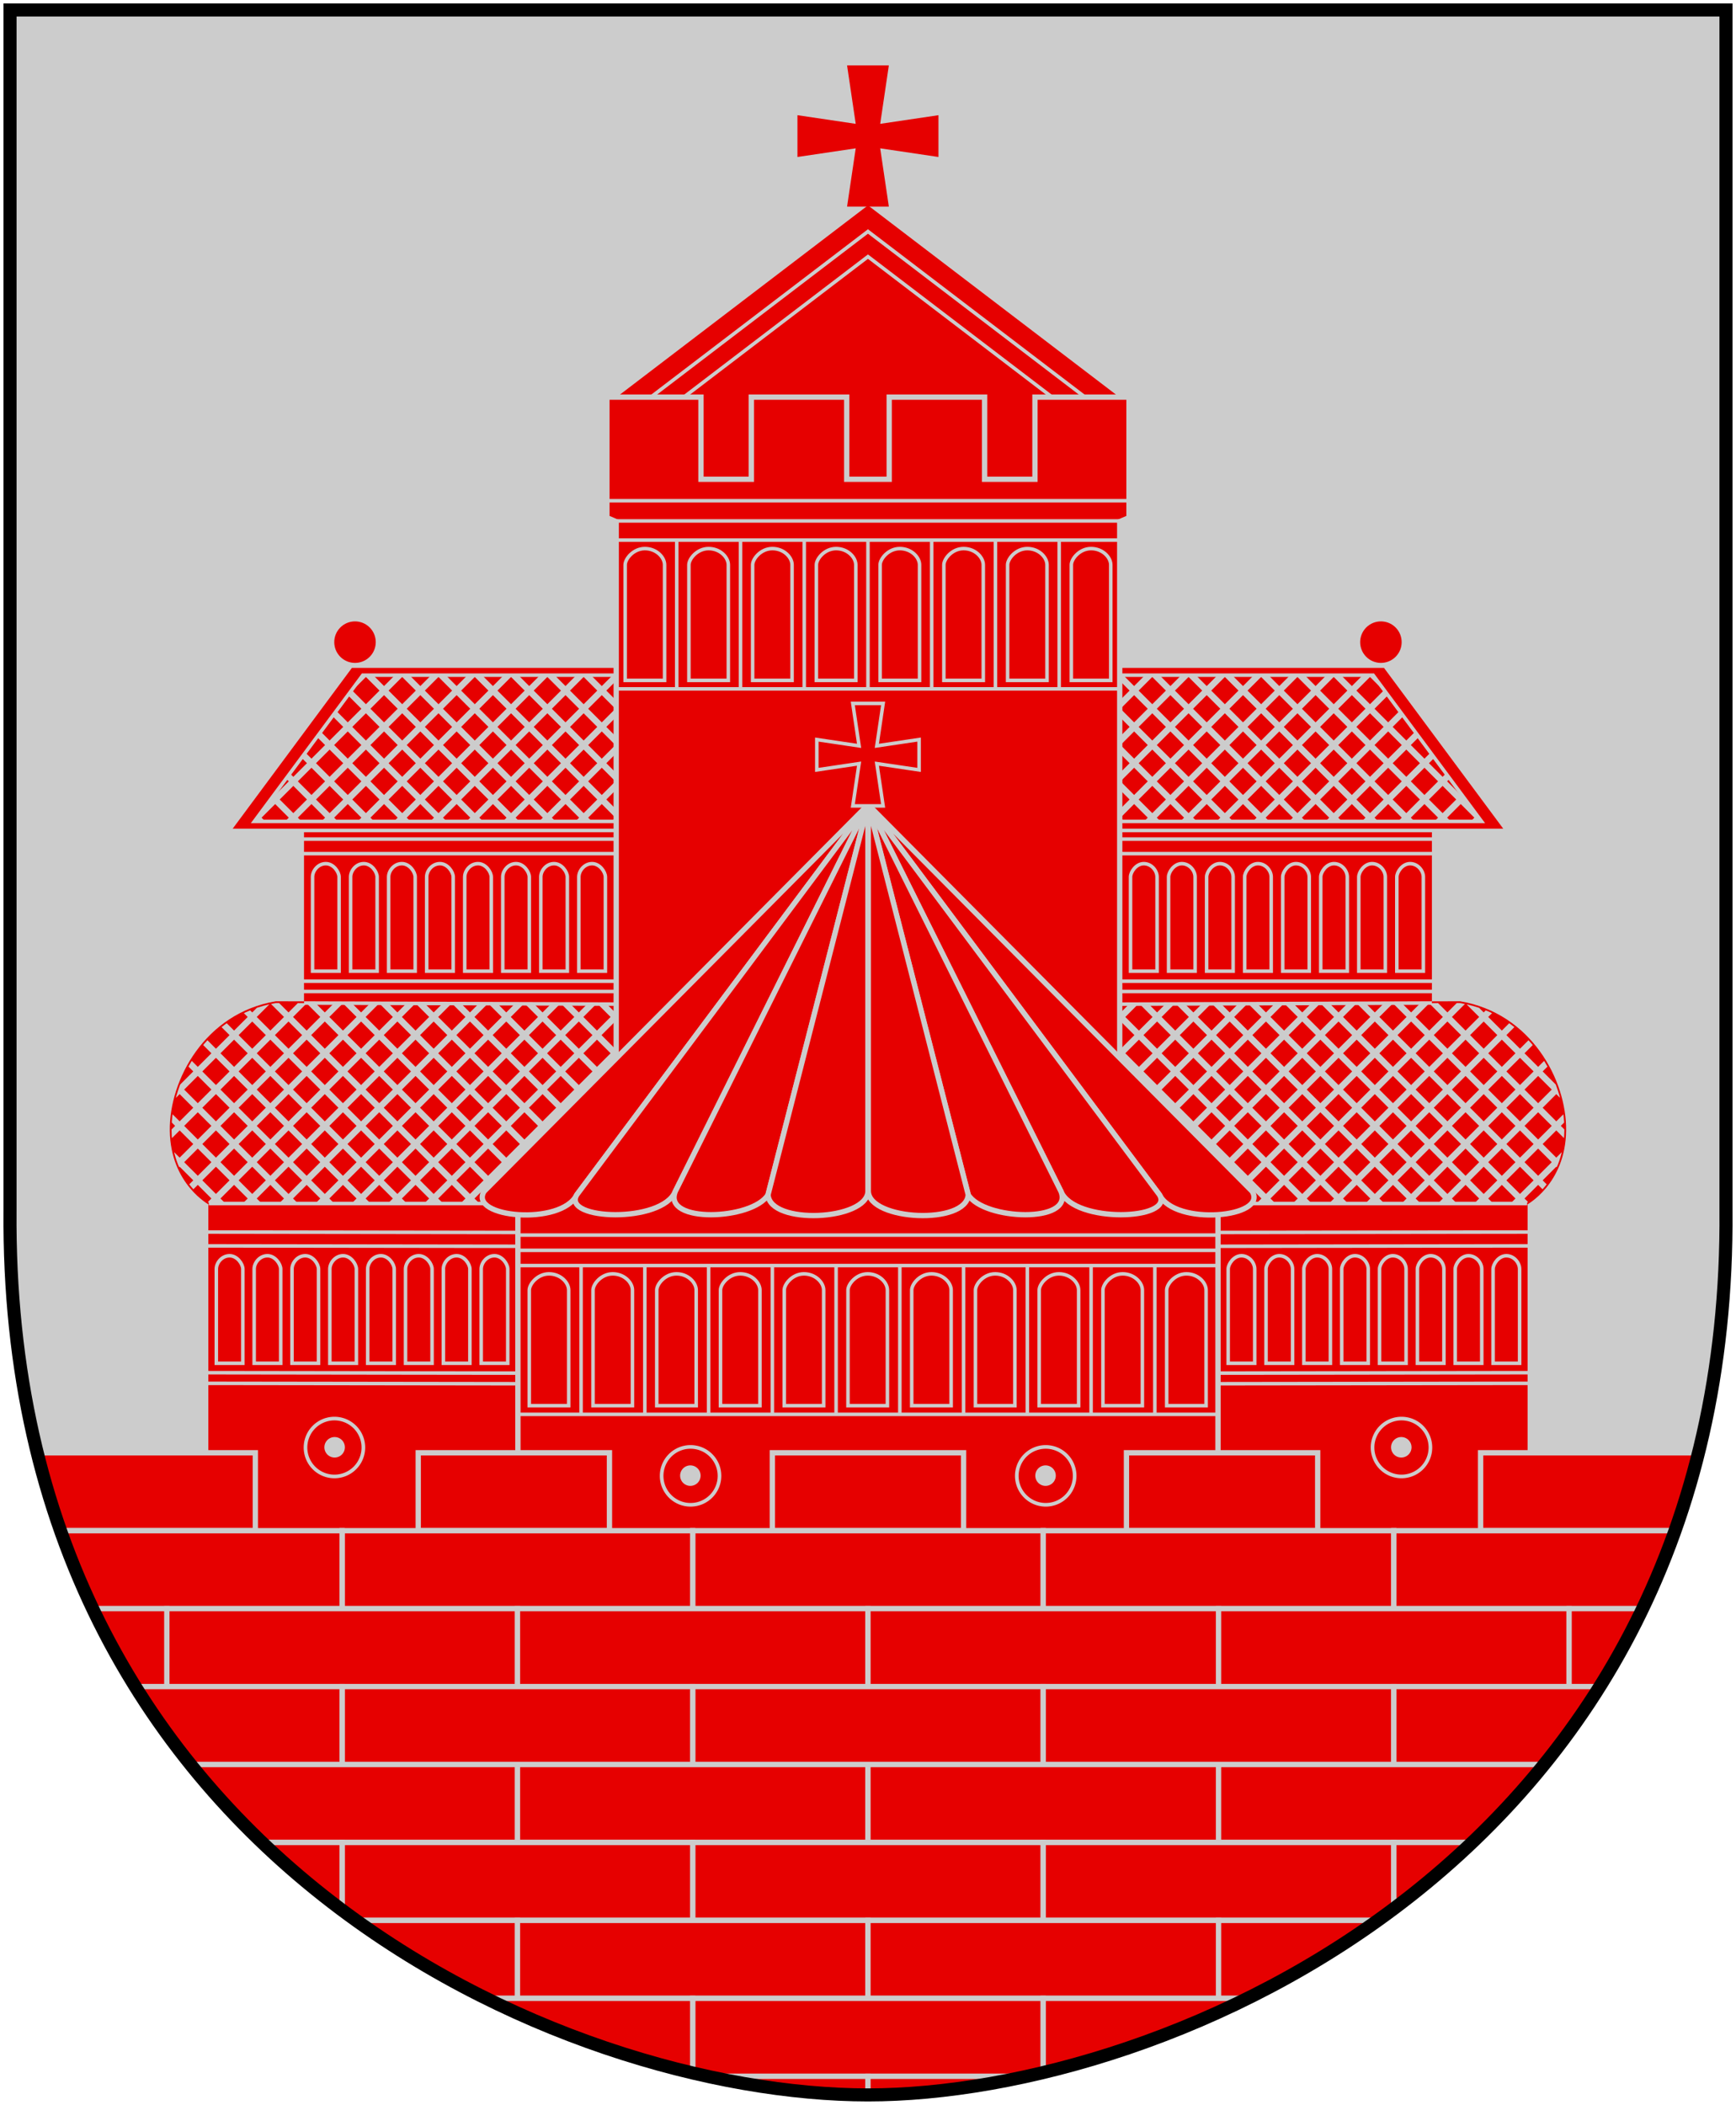 <?xml version="1.0" encoding="UTF-8" standalone="no"?>
<!-- Created with Inkscape (http://www.inkscape.org/) -->
<svg
   xmlns:dc="http://purl.org/dc/elements/1.1/"
   xmlns:cc="http://web.resource.org/cc/"
   xmlns:rdf="http://www.w3.org/1999/02/22-rdf-syntax-ns#"
   xmlns:svg="http://www.w3.org/2000/svg"
   xmlns="http://www.w3.org/2000/svg"
   xmlns:xlink="http://www.w3.org/1999/xlink"
   version="1.0"
   width="251"
   height="304.2"
   id="svg4166">
  <defs
     id="defs4168">
    <clipPath
       id="clipPath3817">
      <path
         d="M 300.748,218.016 L 384.963,218.016 L 415.586,259.291 L 303.411,259.291 L 300.748,218.016 z "
         id="use2096" />
    </clipPath>
    <clipPath
       id="clipPath3493">
      <path
         d="M 304.186,310.903 L 409.468,310.56 C 429.124,313.855 439.132,332.423 438.961,346.569 C 438.78,361.452 427.987,367.145 427.987,367.145 L 315.503,367.145 L 304.186,310.903 z "
         id="use2133" />
    </clipPath>
    <clipPath
       id="clipPath2686">
      <use
         transform="matrix(1.953,0,0,1.953,-3.106,27.44)"
         id="use2684"
         x="0"
         y="0"
         width="1"
         height="1"
         xlink:href="#Shield" />
    </clipPath>
  </defs>
  <path
     d="M 249.551,1.44 L 1.45,1.44 L 1.45,174.936 C 0.682,268.657 81.739,302.756 125.5,302.756 C 168.494,302.756 250.318,268.657 249.551,174.936 L 249.551,1.44 z "
     style="fill:#ccc;stroke:none"
     id="Shield" />
  <g
     transform="matrix(0.512,0,0,0.512,1.59,-14.05)"
     style="fill:#e60000;stroke:#ccc"
     id="Borg">
    <g
       transform="translate(-0.302,0)"
       id="H-sida">
      <g
         id="H-lower">
        <path
           d="M 429.079,460.118 L 429.079,360.151 L 330.525,360.151 L 330.525,460.118 L 429.079,460.118 z "
           id="path2218" />
        <path
           d="M 428.823,375.206 L 332.892,375.332"
           style="fill:none"
           id="path2220" />
        <use
           transform="translate(0,3.9)"
           id="use2222"
           x="0"
           y="0"
           width="484"
           height="600"
           xlink:href="#path2220" />
        <use
           transform="translate(0,35.8)"
           id="use2224"
           x="0"
           y="0"
           width="484"
           height="600"
           xlink:href="#use2222" />
        <use
           transform="translate(0,3)"
           id="use2226"
           x="0"
           y="0"
           width="484"
           height="600"
           xlink:href="#use2224" />
        <g
           id="g3916">
          <path
             d="M 426.32,412.243 L 418.827,412.243 L 418.827,385.642 C 418.827,384.262 420.388,381.895 422.573,381.895 C 424.759,381.895 426.32,383.889 426.32,385.642 L 426.32,412.243 z "
             style="fill:none"
             id="use2228" />
          <use
             transform="translate(-10.686,0)"
             id="use2230"
             x="0"
             y="0"
             width="484"
             height="600"
             xlink:href="#use2228" />
          <use
             transform="translate(-21.371,0)"
             id="use2232"
             x="0"
             y="0"
             width="484"
             height="600"
             xlink:href="#use2228" />
          <use
             transform="translate(-32.057,0)"
             id="use2234"
             x="0"
             y="0"
             width="484"
             height="600"
             xlink:href="#use2228" />
          <use
             transform="translate(-42.743,0)"
             id="use2236"
             x="0"
             y="0"
             width="484"
             height="600"
             xlink:href="#use2228" />
          <use
             transform="translate(-53.428,0)"
             id="use2238"
             x="0"
             y="0"
             width="484"
             height="600"
             xlink:href="#use2228" />
          <use
             transform="translate(-64.114,0)"
             id="use2240"
             x="0"
             y="0"
             width="484"
             height="600"
             xlink:href="#use2228" />
          <use
             transform="translate(-74.8,0)"
             id="use2242"
             x="0"
             y="0"
             width="484"
             height="600"
             xlink:href="#use2228" />
        </g>
        <g
           id="g2276">
          <path
             d="M 399.837 435.206 A 7.931 7.931 0 1 1  383.975,435.206 A 7.931 7.931 0 1 1  399.837 435.206 z"
             transform="matrix(1.03,0,0,1.03,-10.697,-12.241)"
             style="fill:none"
             id="path2270" />
          <path
             d="M 399.837 435.206 A 7.931 7.931 0 1 1  383.975,435.206 A 7.931 7.931 0 1 1  399.837 435.206 z"
             transform="matrix(0.343,0,0,0.343,258.487,286.683)"
             style="fill:#ccc"
             id="use2272" />
        </g>
      </g>
      <g
         id="H-middle-upper">
        <path
           d="M 402.058,253.187 L 402.058,318.632 L 297.074,318.632 L 297.074,253.187 L 402.058,253.187 z "
           id="path2140" />
        <path
           d="M 401.768,264.295 L 297.238,264.295"
           style="fill:none"
           id="path2142" />
        <use
           transform="translate(0,4.1)"
           id="use2144"
           x="0"
           y="0"
           width="484"
           height="600"
           xlink:href="#path2142" />
        <use
           transform="translate(0,36)"
           id="use2146"
           x="0"
           y="0"
           width="484"
           height="600"
           xlink:href="#use2144" />
        <use
           transform="translate(0,2.9)"
           id="use2148"
           x="0"
           y="0"
           width="484"
           height="600"
           xlink:href="#use2146" />
        <g
           id="g3934">
          <path
             d="M 399.144,301.569 L 391.651,301.569 L 391.651,274.968 C 391.651,273.588 393.212,271.221 395.397,271.221 C 397.583,271.221 399.144,273.215 399.144,274.968 L 399.144,301.569 z "
             style="fill:none"
             id="use2168" />
          <use
             transform="translate(-21.486,0)"
             id="use2170"
             x="0"
             y="0"
             width="484"
             height="600"
             xlink:href="#use2168" />
          <use
             transform="translate(-32.228,0)"
             id="use2172"
             x="0"
             y="0"
             width="484"
             height="600"
             xlink:href="#use2168" />
          <use
             transform="translate(-42.971,0)"
             id="use2174"
             x="0"
             y="0"
             width="484"
             height="600"
             xlink:href="#use2168" />
          <use
             transform="translate(-53.714,0)"
             id="use2176"
             x="0"
             y="0"
             width="484"
             height="600"
             xlink:href="#use2168" />
          <use
             transform="translate(-64.457,0)"
             id="use2178"
             x="0"
             y="0"
             width="484"
             height="600"
             xlink:href="#use2168" />
          <use
             transform="translate(-75.2,0)"
             id="use2180"
             x="0"
             y="0"
             width="484"
             height="600"
             xlink:href="#use2168" />
          <use
             transform="translate(-10.743,0)"
             id="use2899"
             x="0"
             y="0"
             width="484"
             height="600"
             xlink:href="#use2168" />
        </g>
      </g>
      <g
         id="H-middle-lower">
        <path
           d="M 304.186,310.903 L 409.468,310.56 C 429.124,313.855 439.132,332.423 438.961,346.569 C 438.78,361.452 427.987,367.145 427.987,367.145 L 315.503,367.145 L 304.186,310.903 z "
           style="stroke:#e60000"
           id="path2129" />
        <path
           d="M 332.489,282.041 L 438.386,387.938 M 337.613,276.917 L 443.51,382.814 M 342.737,271.793 L 448.634,377.69 M 347.861,266.669 L 453.758,372.566 M 352.985,261.545 L 458.881,367.442 M 358.109,256.421 L 464.005,362.318 M 332.489,387.938 L 438.386,282.041 M 327.365,382.814 L 433.262,276.917 M 322.241,377.69 L 428.138,271.793 M 317.117,372.566 L 423.014,266.669 M 311.993,367.442 L 417.89,261.545 M 306.869,362.318 L 412.766,256.421 M 301.745,357.194 L 407.642,251.297 M 296.621,352.07 L 402.518,246.173 M 291.497,346.946 L 397.394,241.049 M 291.497,346.946 L 397.394,241.049 M 286.373,341.822 L 392.27,235.925 M 327.365,287.165 L 433.262,393.062 M 322.241,292.289 L 428.138,398.186 M 317.117,297.413 L 423.014,403.31 M 311.993,302.537 L 417.89,408.433 M 306.869,307.661 L 412.766,413.557 M 301.745,312.784 L 407.642,418.681 M 296.621,317.908 L 402.518,423.805 M 291.497,323.032 L 397.394,428.929 M 286.373,328.156 L 392.27,434.053 M 281.249,333.28 L 387.146,439.177 M 363.232,251.297 L 469.129,357.194 M 368.356,246.173 L 474.253,352.07 M 373.48,241.049 L 479.377,346.946 M 378.604,235.925 L 484.501,341.822 M 383.728,230.801 L 489.625,336.698 M 383.728,230.801 L 489.625,336.698 M 281.249,336.698 L 387.146,230.801 M 337.613,393.062 L 443.51,287.165 M 342.737,398.186 L 448.634,292.289 M 347.861,403.309 L 453.758,297.413 M 352.985,408.433 L 458.882,302.536 M 358.109,413.557 L 464.005,307.66 M 363.233,418.681 L 469.129,312.784 M 368.356,423.805 L 474.253,317.908 M 373.48,428.929 L 479.377,323.032 M 378.604,434.053 L 484.501,328.156 M 383.728,439.177 L 489.625,333.28 M 383.728,439.177 L 489.625,333.28"
           style="fill:none;stroke-width:1.812"
           clip-path="url(#clipPath3493)"
           id="path2904" />
        <path
           d="M 428.453,367.145 L 315.503,367.145 L 304.186,310.903 L 401.545,310.56"
           style="fill:none;stroke:#ccc"
           id="use2689" />
      </g>
      <g
         id="H-upper">
        <path
           d="M 293.641,215.461 L 388.279,215.461 L 422.693,261.845 L 296.633,261.845 L 293.641,215.461 z "
           id="path1886" />
        <path
           d="M 300.748,218.016 L 384.963,218.016 L 415.586,259.291 L 303.411,259.291 L 300.748,218.016 z "
           id="use1888" />
        <path
           d="M 320.881,174.546 L 426.778,280.443 M 326.005,169.422 L 431.902,275.319 M 331.129,164.298 L 437.026,270.195 M 336.253,159.174 L 442.15,265.071 M 341.377,154.05 L 447.274,259.947 M 346.501,148.926 L 452.398,254.823 M 320.881,280.443 L 426.778,174.546 M 315.757,275.319 L 421.654,169.422 M 310.633,270.195 L 416.53,164.298 M 305.509,265.071 L 411.406,159.174 M 300.386,259.947 L 406.282,154.05 M 295.262,254.823 L 401.158,148.926 M 290.138,249.699 L 396.035,143.802 M 285.014,244.575 L 390.911,138.678 M 279.89,239.451 L 385.787,133.554 M 279.89,239.451 L 385.787,133.554 M 274.766,234.327 L 380.663,128.43 M 315.757,179.67 L 421.654,285.567 M 310.633,184.794 L 416.53,290.691 M 305.509,189.918 L 411.406,295.815 M 300.385,195.042 L 406.282,300.938 M 295.262,200.166 L 401.158,306.062 M 290.138,205.289 L 396.034,311.186 M 285.014,210.413 L 390.911,316.31 M 279.89,215.537 L 385.787,321.434 M 274.766,220.661 L 380.663,326.558 M 269.642,225.785 L 375.539,331.682 M 351.625,143.802 L 457.522,249.699 M 356.749,138.678 L 462.646,244.575 M 361.873,133.554 L 467.77,239.451 M 366.997,128.43 L 472.894,234.327 M 372.121,123.306 L 478.018,229.203 M 372.121,123.306 L 478.018,229.203 M 269.642,229.203 L 375.539,123.306 M 326.005,285.567 L 431.902,179.67 M 331.129,290.691 L 437.026,184.794 M 336.253,295.814 L 442.15,189.918 M 341.377,300.938 L 447.274,195.042 M 346.501,306.062 L 452.398,200.165 M 351.625,311.186 L 457.522,205.289 M 356.749,316.31 L 462.646,210.413 M 361.873,321.434 L 467.77,215.537 M 366.997,326.558 L 472.894,220.661 M 372.121,331.682 L 478.018,225.785 M 372.121,331.682 L 478.018,225.785"
           style="fill:none;stroke-width:1.812"
           clip-path="url(#clipPath3817)"
           id="path3503" />
        <path
           d="M 391.654,204.198 C 394.136,206.68 394.136,210.709 391.654,213.191 C 389.171,215.674 385.143,215.674 382.66,213.191 C 380.178,210.709 380.178,206.68 382.66,204.198 C 385.143,201.716 389.171,201.716 391.654,204.198 z "
           id="path1890" />
      </g>
    </g>
    <use
       transform="matrix(-1,0,0,1,484,0)"
       id="V-sida"
       x="0"
       y="0"
       width="484"
       height="600"
       xlink:href="#H-sida" />
    <g
       id="Top-tower">
      <g
         id="T-tower-roof">
        <path
           d="M 314.996,140.446 L 278.498,176.446 L 205.502,176.446 L 169.004,140.446 L 242,84.778 L 314.996,140.446 z "
           id="path2121" />
        <use
           transform="translate(0,7.1)"
           id="use2127"
           x="0"
           y="0"
           width="484"
           height="600"
           xlink:href="#use2123" />
        <path
           d="M 169.004,148.446 L 242,92.778 L 314.996,148.446"
           style="fill:none"
           id="use2123" />
        <path
           d="M 236.101,45.898 L 238.543,62.397 L 222.09,59.955 L 222.09,71.753 L 238.543,69.31 L 236.101,85.763 L 247.899,85.763 L 245.456,69.31 L 261.909,71.753 L 261.909,59.955 L 245.456,62.397 L 247.899,45.898 L 236.101,45.898 z "
           style="stroke:none"
           id="use2565" />
      </g>
      <g
         id="g2380">
        <path
           d="M 168.281,139.531 L 168.281,173.562 L 170.906,174.688 L 170.906,339.281 L 313.094,339.281 L 313.094,174.688 L 315.719,173.562 L 315.719,139.531 L 289.156,139.531 L 289.156,162.719 L 274.938,162.719 L 274.938,139.531 L 248,139.531 L 248,162.719 L 236,162.719 L 236,139.531 L 209.062,139.531 L 209.062,162.719 L 194.844,162.719 L 194.844,139.531 L 168.281,139.531 z "
           style="stroke-width:1.5"
           id="path1879" />
        <path
           d="M 315.566,168.787 L 168.612,168.787"
           style="fill:none"
           id="path2313" />
        <path
           d="M 313.252,174.487 L 171.104,174.487"
           style="fill:none"
           id="use2315" />
        <use
           transform="translate(0,5.4)"
           id="use2319"
           x="0"
           y="0"
           width="484"
           height="600"
           xlink:href="#use2315" />
        <use
           transform="translate(0,42)"
           id="use2327"
           x="0"
           y="0"
           width="484"
           height="600"
           xlink:href="#use2319" />
        <g
           id="g3898">
          <path
             d="M 184.568,219.486 L 173.432,219.486 L 173.432,186.88 C 173.432,185.19 175.752,182.288 179,182.288 C 182.248,182.288 184.568,184.732 184.568,186.88 L 184.568,219.486 z "
             style="fill:none"
             id="use2329" />
          <use
             transform="translate(18,0)"
             id="use2333"
             x="0"
             y="0"
             width="484"
             height="600"
             xlink:href="#use2329" />
          <use
             transform="translate(36,0)"
             id="use2335"
             x="0"
             y="0"
             width="484"
             height="600"
             xlink:href="#use2329" />
          <use
             transform="translate(54,0)"
             id="use2337"
             x="0"
             y="0"
             width="484"
             height="600"
             xlink:href="#use2329" />
          <use
             transform="translate(72,0)"
             id="use2339"
             x="0"
             y="0"
             width="484"
             height="600"
             xlink:href="#use2329" />
          <use
             transform="translate(90,0)"
             id="use2341"
             x="0"
             y="0"
             width="484"
             height="600"
             xlink:href="#use2329" />
          <use
             transform="translate(108,0)"
             id="use2343"
             x="0"
             y="0"
             width="484"
             height="600"
             xlink:href="#use2329" />
          <use
             transform="translate(126,0)"
             id="use2345"
             x="0"
             y="0"
             width="484"
             height="600"
             xlink:href="#use2329" />
        </g>
        <g
           id="g3881">
          <path
             d="M 188,179.825 L 188,221.683"
             style="fill:none"
             id="path2357" />
          <use
             transform="translate(18,0)"
             id="use2359"
             x="0"
             y="0"
             width="484"
             height="600"
             xlink:href="#path2357" />
          <use
             transform="translate(36,0)"
             id="use2361"
             x="0"
             y="0"
             width="484"
             height="600"
             xlink:href="#path2357" />
          <use
             transform="translate(54,0)"
             id="use2363"
             x="0"
             y="0"
             width="484"
             height="600"
             xlink:href="#path2357" />
          <use
             transform="translate(72,0)"
             id="use2365"
             x="0"
             y="0"
             width="484"
             height="600"
             xlink:href="#path2357" />
          <use
             transform="translate(90,0)"
             id="use2367"
             x="0"
             y="0"
             width="484"
             height="600"
             xlink:href="#path2357" />
          <use
             transform="translate(108,0)"
             id="use2369"
             x="0"
             y="0"
             width="484"
             height="600"
             xlink:href="#path2357" />
        </g>
      </g>
    </g>
    <g
       id="Center">
      <g
         id="g2491">
        <path
           d="M 340.854,462.769 L 143.146,462.769 L 143.146,362.568 L 340.854,362.568 L 340.854,462.769 z "
           style="stroke-width:1.5"
           id="path2404" />
        <g
           id="g3839">
          <use
             transform="translate(-27.076,204.717)"
             id="use2406"
             x="0"
             y="0"
             width="484"
             height="600"
             xlink:href="#use2329" />
          <use
             transform="translate(18,0)"
             id="use2409"
             x="0"
             y="0"
             width="484"
             height="600"
             xlink:href="#use2406" />
          <use
             transform="translate(36,0)"
             id="use2411"
             x="0"
             y="0"
             width="484"
             height="600"
             xlink:href="#use2406" />
          <use
             transform="translate(54,0)"
             id="use2413"
             x="0"
             y="0"
             width="484"
             height="600"
             xlink:href="#use2406" />
          <use
             transform="translate(72,0)"
             id="use2415"
             x="0"
             y="0"
             width="484"
             height="600"
             xlink:href="#use2406" />
          <use
             transform="translate(90,0)"
             id="use2417"
             x="0"
             y="0"
             width="484"
             height="600"
             xlink:href="#use2406" />
          <use
             transform="translate(108,0)"
             id="use2419"
             x="0"
             y="0"
             width="484"
             height="600"
             xlink:href="#use2406" />
          <use
             transform="translate(126,0)"
             id="use2421"
             x="0"
             y="0"
             width="484"
             height="600"
             xlink:href="#use2406" />
          <use
             transform="translate(144,0)"
             id="use2423"
             x="0"
             y="0"
             width="484"
             height="600"
             xlink:href="#use2406" />
          <use
             transform="translate(162,0)"
             id="use2425"
             x="0"
             y="0"
             width="484"
             height="600"
             xlink:href="#use2406" />
          <use
             transform="translate(180,0)"
             id="use2427"
             x="0"
             y="0"
             width="484"
             height="600"
             xlink:href="#use2406" />
        </g>
        <g
           id="g3824">
          <use
             transform="translate(-100.763,8)"
             id="use2442"
             x="0"
             y="0"
             width="484"
             height="600"
             xlink:href="#g2276" />
          <use
             transform="translate(-100.3,0)"
             id="use2445"
             x="0"
             y="0"
             width="484"
             height="600"
             xlink:href="#use2442" />
        </g>
        <g
           id="g3862">
          <path
             d="M 160.988,384.83 L 160.988,426.687"
             style="fill:none"
             id="path2451" />
          <use
             transform="translate(18.003,0)"
             id="use2453"
             x="0"
             y="0"
             width="484"
             height="600"
             xlink:href="#path2451" />
          <use
             transform="translate(36.006,0)"
             id="use2455"
             x="0"
             y="0"
             width="484"
             height="600"
             xlink:href="#path2451" />
          <use
             transform="translate(54.008,0)"
             id="use2457"
             x="0"
             y="0"
             width="484"
             height="600"
             xlink:href="#path2451" />
          <use
             transform="translate(72.011,0)"
             id="use2459"
             x="0"
             y="0"
             width="484"
             height="600"
             xlink:href="#path2451" />
          <use
             transform="translate(90.014,0)"
             id="use2461"
             x="0"
             y="0"
             width="484"
             height="600"
             xlink:href="#path2451" />
          <use
             transform="translate(108.016,0)"
             id="use2463"
             x="0"
             y="0"
             width="484"
             height="600"
             xlink:href="#path2451" />
          <use
             transform="translate(126.019,0)"
             id="use2465"
             x="0"
             y="0"
             width="484"
             height="600"
             xlink:href="#path2451" />
          <use
             transform="translate(144.022,0)"
             id="use2467"
             x="0"
             y="0"
             width="484"
             height="600"
             xlink:href="#path2451" />
          <use
             transform="translate(162.025,0)"
             id="use2469"
             x="0"
             y="0"
             width="484"
             height="600"
             xlink:href="#path2451" />
        </g>
        <path
           d="M 142.763,376.064 L 341.237,376.064"
           style="fill:none"
           id="path2483" />
        <use
           transform="translate(0,4.3)"
           id="use2485"
           x="0"
           y="0"
           width="484"
           height="600"
           xlink:href="#path2483" />
        <use
           transform="translate(0,4.3)"
           id="use2487"
           x="0"
           y="0"
           width="484"
           height="600"
           xlink:href="#use2485" />
        <use
           transform="translate(0,42)"
           id="use2489"
           x="0"
           y="0"
           width="484"
           height="600"
           xlink:href="#use2487" />
      </g>
      <g
         style="stroke-width:1.5"
         id="Center-roof">
        <g
           id="g2542">
          <path
             d="M 133.605,363.718 C 129.042,371.132 155.426,373.563 159.787,364.673 L 242,254.627 L 133.605,363.718 z "
             id="use2526" />
          <path
             d="M 187.605,363.718 C 183.898,372.843 155.426,371.852 159.787,364.673 L 242,254.627 L 187.605,363.718 z "
             id="use2530" />
          <path
             d="M 187.605,363.718 C 183.898,372.843 209.426,371.852 213.787,364.673 L 242,254.627 L 187.605,363.718 z "
             id="use2534" />
          <path
             d="M 242,363.718 C 241.715,371.988 214.274,373.277 213.787,364.673 L 242,254.627 L 242,363.718 z "
             id="use2538" />
        </g>
        <use
           transform="matrix(-1,0,0,1,484.1,0)"
           id="use2548"
           x="0"
           y="0"
           width="484"
           height="600"
           xlink:href="#g2542" />
      </g>
      <path
         d="M 237.721,226 L 239.493,237.969 L 227.557,236.197 L 227.557,244.756 L 239.493,242.984 L 237.721,254.919 L 246.279,254.919 L 244.507,242.984 L 256.443,244.756 L 256.443,236.197 L 244.507,237.969 L 246.279,226 L 237.721,226 z "
         id="path2558" />
    </g>
  </g>
  <g
     transform="matrix(0.512,0,0,0.512,1.59,-14.05)"
     style="fill:#e60000;stroke:#ccc;stroke-width:1.5"
     clip-path="url(#clipPath2686)"
     id="Wall">
    <path
       d="M 215,437.504 L 215,459.504 L 269,459.504 L 269,437.504 L 215,437.504 z "
       id="path3944" />
    <path
       d="M 315,437.504 L 315,459.504 L 369,459.504 L 369,437.504 L 315,437.504 z "
       id="path4237" />
    <path
       d="M 415,437.504 L 415,459.504 L 479,459.504 L 479,437.504 L 415,437.504 z "
       id="path4233" />
    <path
       d="M 115,437.504 L 115,459.504 L 169,459.504 L 169,437.504 L 115,437.504 z "
       id="path4229" />
    <path
       d="M 5,437.504 L 5,459.504 L 69,459.504 L 69,437.504 L 5,437.504 z "
       id="path4225" />
    <g
       id="g4269">
      <g
         id="g4258">
        <path
           d="M 192.5,459.504 L 192.5,481.504 L 291.5,481.504 L 291.5,459.504 L 192.5,459.504 z "
           id="use4244" />
        <use
           transform="translate(99,0)"
           id="use4250"
           x="0"
           y="0"
           width="484"
           height="600"
           xlink:href="#use4244" />
        <use
           transform="translate(198,0)"
           id="use4252"
           x="0"
           y="0"
           width="484"
           height="600"
           xlink:href="#use4244" />
        <use
           transform="translate(-99,0)"
           id="use4254"
           x="0"
           y="0"
           width="484"
           height="600"
           xlink:href="#use4244" />
        <use
           transform="translate(-198,0)"
           id="use4256"
           x="0"
           y="0"
           width="484"
           height="600"
           xlink:href="#use4244" />
        <use
           transform="translate(297,0)"
           id="use4265"
           x="0"
           y="0"
           width="484"
           height="600"
           xlink:href="#use4244" />
      </g>
      <use
         transform="translate(-49.5,22)"
         id="use4267"
         x="0"
         y="0"
         width="484"
         height="600"
         xlink:href="#g4258" />
    </g>
    <use
       transform="translate(0,44)"
       id="use4279"
       x="0"
       y="0"
       width="484"
       height="600"
       xlink:href="#g4269" />
    <use
       transform="translate(0,88)"
       id="use4281"
       x="0"
       y="0"
       width="484"
       height="600"
       xlink:href="#g4269" />
    <use
       transform="translate(0,132)"
       id="use2003"
       x="0"
       y="0"
       width="484"
       height="600"
       xlink:href="#g4269" />
  </g>
  <path
     d="M 249.551,1.44 L 1.45,1.44 L 1.45,174.936 C 0.682,268.657 81.739,302.756 125.5,302.756 C 168.494,302.756 250.318,268.657 249.551,174.936 L 249.551,1.44 z "
     style="fill:none;fill-opacity:0;stroke:black;stroke-width:1.888;stroke-linecap:round"
     id="Frame" />
</svg>
